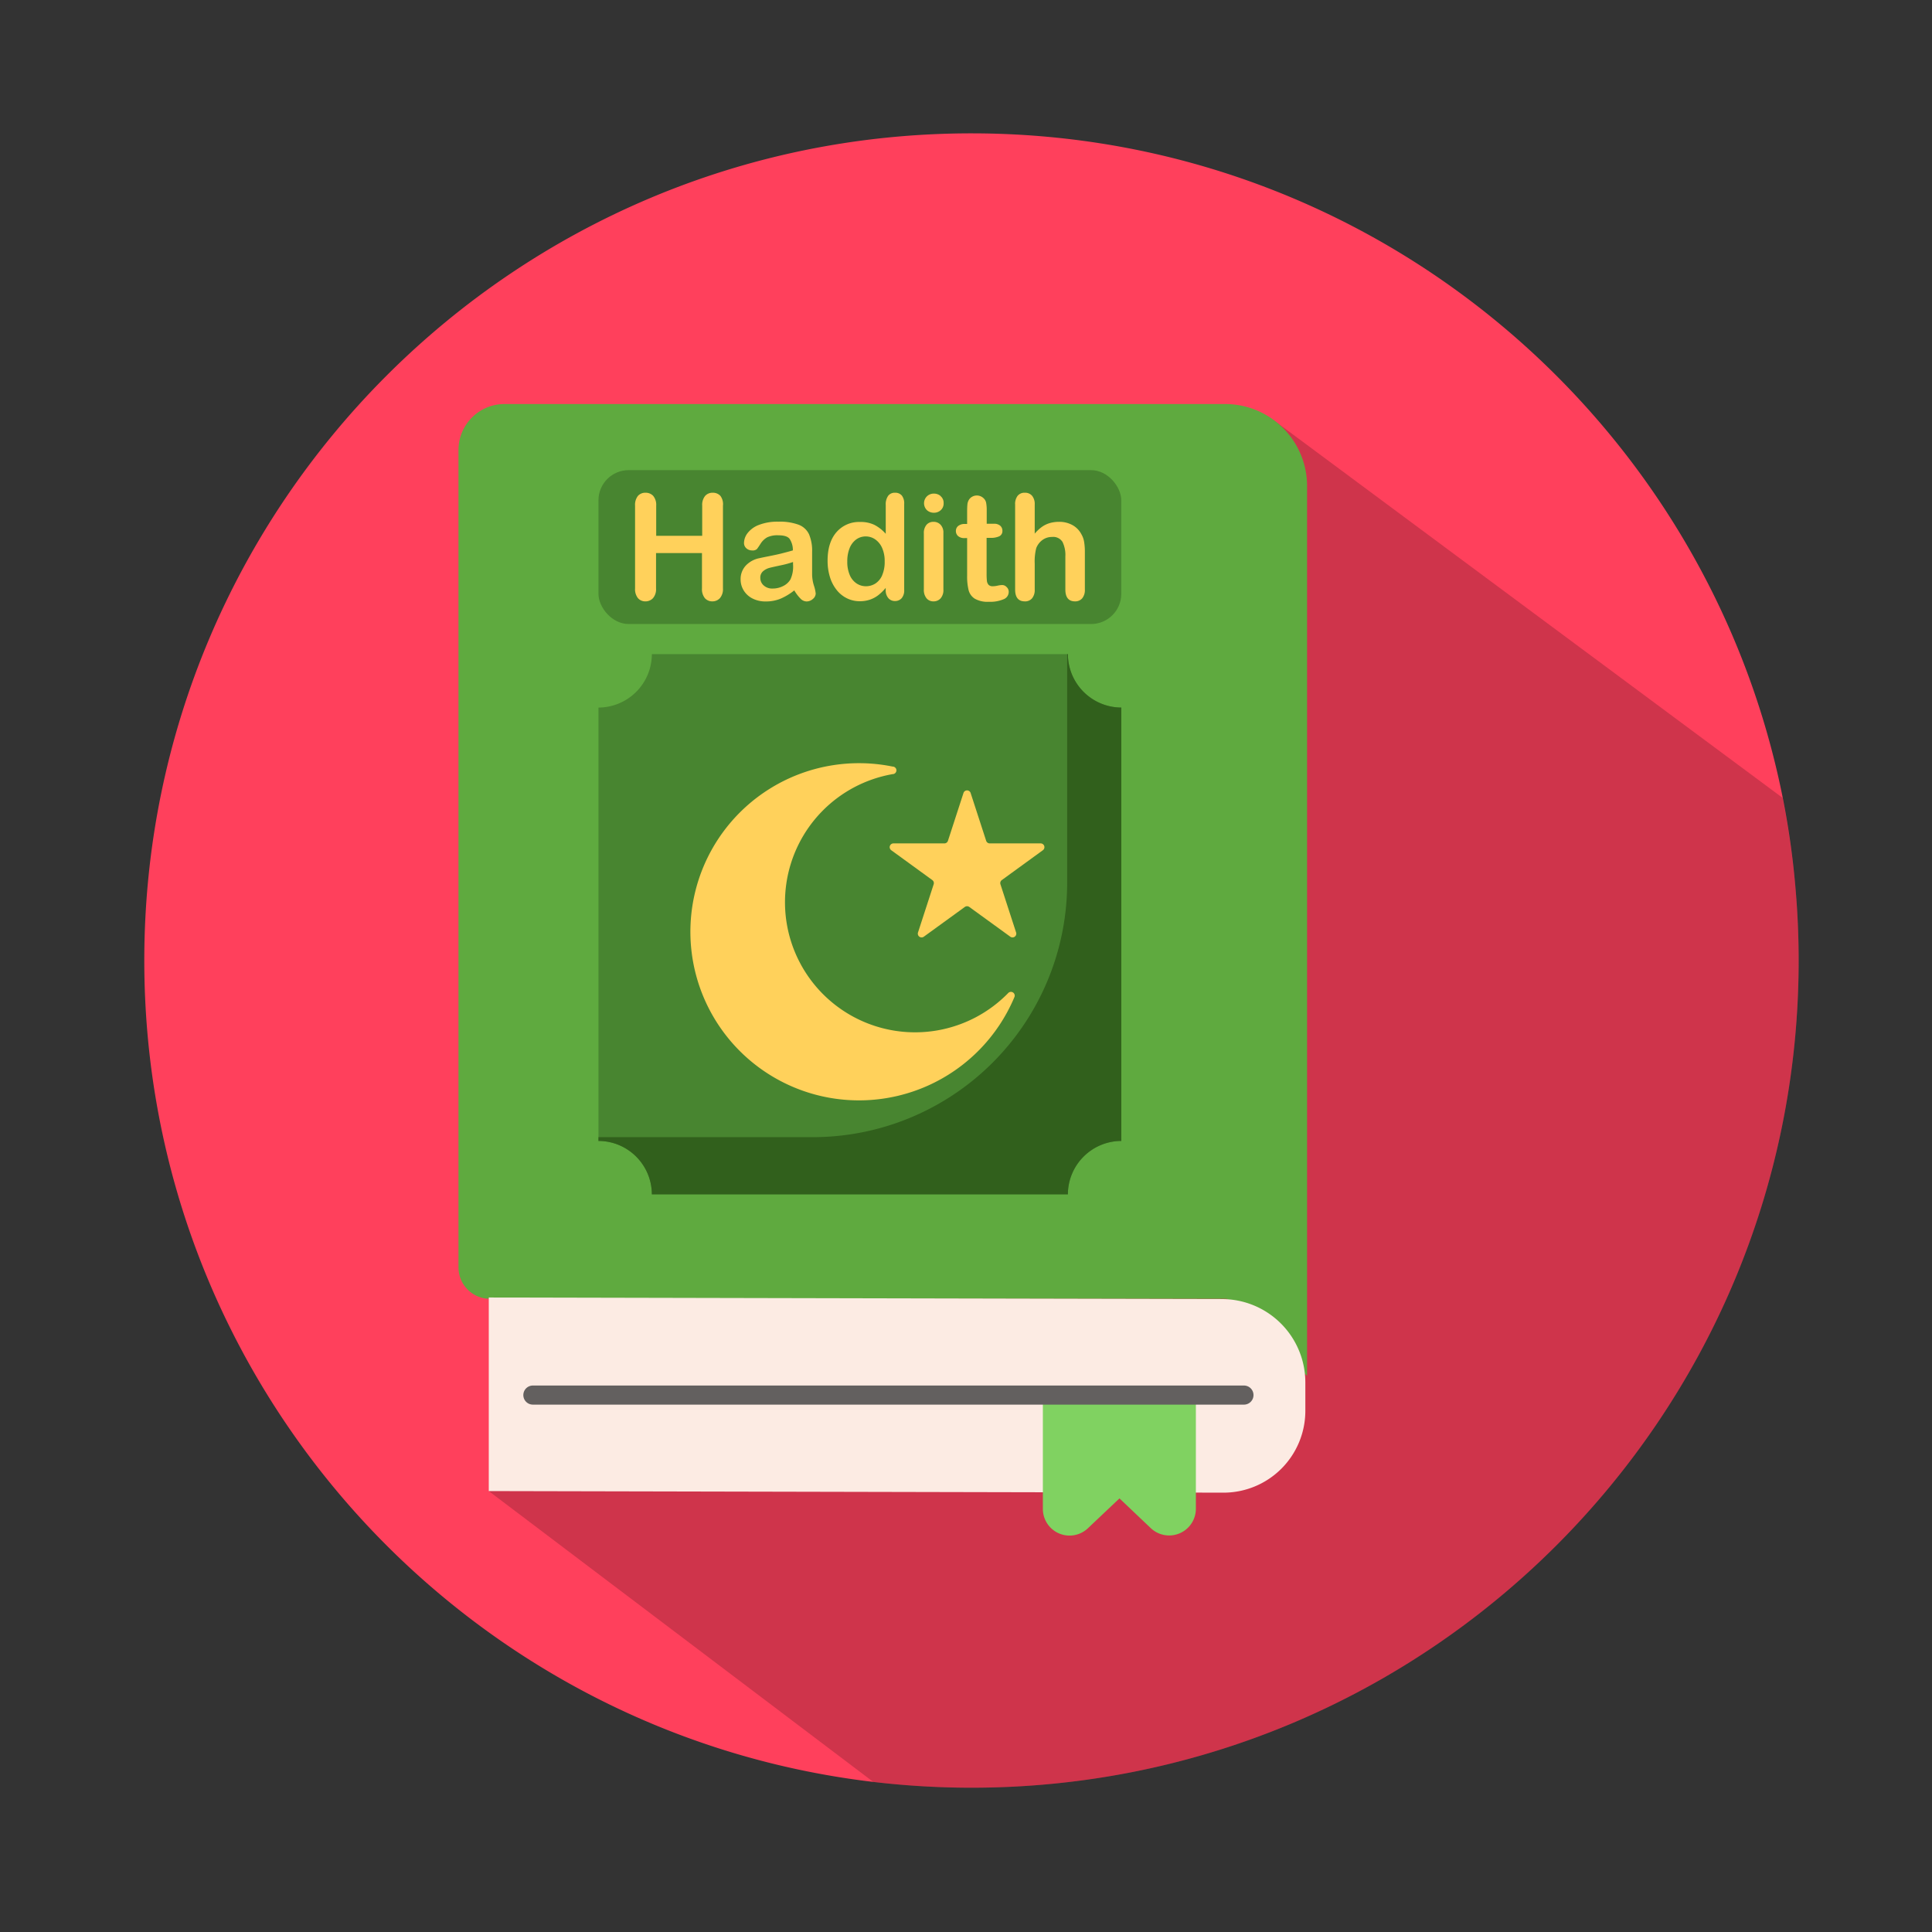 <?xml version="1.0" encoding="UTF-8"?> <svg xmlns="http://www.w3.org/2000/svg" viewBox="0 0 512 512"><rect x="0" y="0" width="512" height="512" fill="#333333" stroke="none"/><defs><style>.cls-1{fill:#ff405c;}.cls-2{opacity:0.19;}.cls-3{fill:#5faa3f;}.cls-4{fill:#fcebe3;}.cls-5{fill:#80d261;}.cls-6{fill:#63605f;}.cls-7{fill:#488530;}.cls-8{fill:#ffd15b;}.cls-9{fill:#31601c;}</style></defs><g id="Layer_7" data-name="Layer 7"><path class="cls-1" d="M476.66,254.55c0,121.07-98.15,219.21-219.21,219.21q-4.08,0-8.11-.15-9-.33-17.9-1.38C122.63,459.36,38.24,366.81,38.24,254.55c0-121.06,98.14-219.21,219.21-219.21,106.29,0,194.94,75.67,215,176.09A217.46,217.46,0,0,1,475.88,236Q476.66,245.16,476.66,254.55Z"></path><path class="cls-2" d="M476.66,254.55c0,121.07-98.15,219.21-219.21,219.21q-4.08,0-8.11-.15-9-.33-17.9-1.38L129.53,395.15l16.77-22.91,3.7-5.06,16.82-23,.2-.27,20.07-27.42,11.1-15.16,10.26-14,14.49-19.8,24.5-33.47,12.16-16.61,23.21-31.72,2.95-4,51.61-70.51h0l.29.22,134.75,100A217.46,217.46,0,0,1,475.88,236Q476.66,245.16,476.66,254.55Z"></path><path class="cls-3" d="M346.39,128.82V364.61L325.1,344.2H129.86a8.34,8.34,0,0,1-8.36-8.36V119.27a12.2,12.2,0,0,1,12.2-12.2H324.63a21.73,21.73,0,0,1,21.76,21.75Z"></path><path class="cls-4" d="M324.19,395.57l-194.66-.42v-51.3l194.34.42a22.1,22.1,0,0,1,22.06,22.1v7.51A21.69,21.69,0,0,1,324.19,395.57Z"></path><path class="cls-5" d="M305,405l-8.33-7.91L288.31,405a7.07,7.07,0,0,1-11.94-5.14V369.71h40.55v30.11A7.08,7.08,0,0,1,305,405Z"></path><path class="cls-6" d="M329.66,372.24H141.22a2.53,2.53,0,0,1,0-5.06H329.66a2.53,2.53,0,0,1,0,5.06Z"></path><path class="cls-7" d="M297.16,187.51V302.36A14.19,14.19,0,0,0,283,316.51H172.75a14.19,14.19,0,0,0-14.15-14.15V187.51a14.19,14.19,0,0,0,14.15-14.15H283A14.19,14.19,0,0,0,297.16,187.51Z"></path><path class="cls-8" d="M268.82,264.27a44.68,44.68,0,1,1-32.26-61.12,1,1,0,0,1,0,2,34.47,34.47,0,1,0,30.64,58A1,1,0,0,1,268.82,264.27Z"></path><path class="cls-8" d="M257.2,210.07l4.14,12.74a1,1,0,0,0,1,.7h13.4a1,1,0,0,1,.6,1.83l-10.84,7.88a1,1,0,0,0-.37,1.13l4.14,12.74a1,1,0,0,1-1.55,1.13l-10.85-7.87a1,1,0,0,0-1.18,0l-10.85,7.87a1,1,0,0,1-1.55-1.13l4.14-12.74a1,1,0,0,0-.37-1.13l-10.84-7.88a1,1,0,0,1,.59-1.83h13.41a1,1,0,0,0,1-.7l4.14-12.74A1,1,0,0,1,257.2,210.07Z"></path><rect class="cls-7" x="158.6" y="124.59" width="138.55" height="40.78" rx="8"></rect><path class="cls-8" d="M190.92,131.42a2.68,2.68,0,0,0-2.06-.84,2.59,2.59,0,0,0-2,.85,3.76,3.76,0,0,0-.77,2.57v8H173.9v-8a3.72,3.72,0,0,0-.79-2.58,2.7,2.7,0,0,0-2.06-.84,2.57,2.57,0,0,0-2,.85,3.81,3.81,0,0,0-.75,2.57v21.93a3.8,3.8,0,0,0,.76,2.58,2.57,2.57,0,0,0,2,.86,2.69,2.69,0,0,0,2-.86,3.66,3.66,0,0,0,.8-2.58v-9.36h12.17v9.36a3.8,3.8,0,0,0,.76,2.58,2.59,2.59,0,0,0,2,.86,2.67,2.67,0,0,0,2-.86,3.66,3.66,0,0,0,.8-2.58V134A3.67,3.67,0,0,0,190.92,131.42Z"></path><path class="cls-8" d="M215.71,155.22a10.21,10.21,0,0,1-.49-3.05c0-1,0-2,0-2.83s0-1.88,0-3.09a11.17,11.17,0,0,0-.81-4.64,5,5,0,0,0-2.76-2.55,14.43,14.43,0,0,0-5.38-.81,13.5,13.5,0,0,0-5.1.84,6.82,6.82,0,0,0-3,2.12,4.39,4.39,0,0,0-1,2.66,1.84,1.84,0,0,0,.63,1.44,2.24,2.24,0,0,0,1.51.56,1.69,1.69,0,0,0,1.27-.35c.19-.24.53-.72,1-1.46a5,5,0,0,1,1.71-1.65,6.3,6.3,0,0,1,3-.55q2.31,0,3,1a5.35,5.35,0,0,1,.83,3c-1.09.32-2.1.58-3,.81s-2,.46-3.35.73-2.12.43-2.45.51a6.72,6.72,0,0,0-3.7,2,5.24,5.24,0,0,0-1.35,3.63,5.54,5.54,0,0,0,.81,2.92,5.75,5.75,0,0,0,2.33,2.14,7.43,7.43,0,0,0,3.5.79,10.1,10.1,0,0,0,3.94-.73,15.76,15.76,0,0,0,3.64-2.2,11,11,0,0,0,1.65,2.18,2.31,2.31,0,0,0,1.58.75,2.51,2.51,0,0,0,1.7-.66,1.9,1.9,0,0,0,.75-1.45A9.78,9.78,0,0,0,215.71,155.22Zm-5.54-5.54a8,8,0,0,1-.7,3.88,4.52,4.52,0,0,1-1.91,1.74,6.07,6.07,0,0,1-2.84.67,3.33,3.33,0,0,1-2.34-.83,2.63,2.63,0,0,1-.89-2,2.2,2.2,0,0,1,.76-1.78,4.22,4.22,0,0,1,1.6-.85c.55-.15,1.56-.37,3-.68a25.54,25.54,0,0,0,3.31-.89Z"></path><path class="cls-8" d="M239,131.33a2.26,2.26,0,0,0-1.82-.75,2.15,2.15,0,0,0-1.81.82,3.87,3.87,0,0,0-.64,2.41v7.65a10.4,10.4,0,0,0-3-2.36,8.27,8.27,0,0,0-3.78-.77A7.88,7.88,0,0,0,221.7,141q-2.38,2.72-2.38,7.58a14.59,14.59,0,0,0,.6,4.27,10.27,10.27,0,0,0,1.76,3.44,7.87,7.87,0,0,0,2.74,2.25,7.6,7.6,0,0,0,3.45.79,8.23,8.23,0,0,0,2.59-.39,7.68,7.68,0,0,0,2.2-1.14,12.71,12.71,0,0,0,2.06-2v.52a3.16,3.16,0,0,0,.7,2.19,2.27,2.27,0,0,0,1.75.77,2.31,2.31,0,0,0,1.77-.74,3.17,3.17,0,0,0,.68-2.22V133.54A3.37,3.37,0,0,0,239,131.33Zm-5.22,21.14a4.9,4.9,0,0,1-1.81,2.18,4.61,4.61,0,0,1-2.5.71,4.43,4.43,0,0,1-2.48-.75,5,5,0,0,1-1.8-2.23,8.79,8.79,0,0,1-.65-3.59,9.2,9.2,0,0,1,.61-3.5,5.23,5.23,0,0,1,1.74-2.32,4.26,4.26,0,0,1,2.55-.81,4.37,4.37,0,0,1,2.51.79,5.39,5.39,0,0,1,1.83,2.28,8.57,8.57,0,0,1,.67,3.56A8.84,8.84,0,0,1,233.77,152.47Z"></path><path class="cls-8" d="M249.27,139.07a2.47,2.47,0,0,0-1.88-.78,2.38,2.38,0,0,0-1.85.78,3.35,3.35,0,0,0-.71,2.32v14.83a3.45,3.45,0,0,0,.71,2.33,2.32,2.32,0,0,0,1.85.82,2.46,2.46,0,0,0,1.88-.8,3.31,3.31,0,0,0,.74-2.35v-15A3,3,0,0,0,249.27,139.07Zm0-7.62a2.7,2.7,0,0,0-1.78-.64,2.6,2.6,0,0,0-1.83.71,2.57,2.57,0,0,0,0,3.69,2.7,2.7,0,0,0,1.85.67,2.62,2.62,0,0,0,1.8-.68,2.36,2.36,0,0,0,.76-1.87A2.3,2.3,0,0,0,249.23,131.45Z"></path><path class="cls-8" d="M266.73,155.54a1.57,1.57,0,0,0-1.13-.5,6.17,6.17,0,0,0-1.21.16,6.24,6.24,0,0,1-1.24.16A1.52,1.52,0,0,1,262,155a1.88,1.88,0,0,1-.46-1.06,17.38,17.38,0,0,1-.08-1.87v-9.53h1a5.33,5.33,0,0,0,2.36-.42,1.51,1.51,0,0,0,.83-1.46,1.74,1.74,0,0,0-.58-1.34,2.43,2.43,0,0,0-1.68-.52h-1.9v-3.54a10.45,10.45,0,0,0-.15-2,2.21,2.21,0,0,0-.67-1.21,2.58,2.58,0,0,0-1.78-.74,2.52,2.52,0,0,0-1.28.34,2.32,2.32,0,0,0-.87.86,2.87,2.87,0,0,0-.37,1.23c-.05.47-.07,1.13-.07,2v3.12h-.57a2.69,2.69,0,0,0-1.79.52,1.68,1.68,0,0,0-.62,1.34,1.77,1.77,0,0,0,.59,1.35,2.48,2.48,0,0,0,1.71.53h.68v9.95a15.24,15.24,0,0,0,.39,3.85,3.8,3.8,0,0,0,1.64,2.26,6.77,6.77,0,0,0,3.69.82,9.11,9.11,0,0,0,3.93-.67,2.08,2.08,0,0,0,1.37-1.91A1.69,1.69,0,0,0,266.73,155.54Z"></path><path class="cls-8" d="M287.31,143.64a5.93,5.93,0,0,0-.74-2.08,5.86,5.86,0,0,0-2.4-2.43,7.17,7.17,0,0,0-3.51-.84,8.79,8.79,0,0,0-2.45.33,7,7,0,0,0-2.08,1,10.83,10.83,0,0,0-1.92,1.8v-7.69a3.44,3.44,0,0,0-.7-2.35,2.41,2.41,0,0,0-1.92-.8,2.34,2.34,0,0,0-1.89.79,3.54,3.54,0,0,0-.68,2.36v22.49c0,2.1.86,3.15,2.57,3.15a2.39,2.39,0,0,0,1.92-.81,3.46,3.46,0,0,0,.7-2.34v-6.86a14.17,14.17,0,0,1,.41-4.12,4.83,4.83,0,0,1,1.67-2.16,4.23,4.23,0,0,1,2.49-.78,2.9,2.9,0,0,1,2.81,1.34,7.91,7.91,0,0,1,.74,3.82v8.76c0,2.1.86,3.15,2.57,3.15a2.43,2.43,0,0,0,1.89-.8,3.46,3.46,0,0,0,.71-2.35v-9.94A15.86,15.86,0,0,0,287.31,143.64Z"></path><path class="cls-9" d="M297.16,187.51V302.36A14.19,14.19,0,0,0,283,316.51H172.75a14.19,14.19,0,0,0-14.15-14.15v-1h56.76a67.44,67.44,0,0,0,67.45-67.44V173.36h.2A14.19,14.19,0,0,0,297.16,187.51Z"></path></g></svg> 